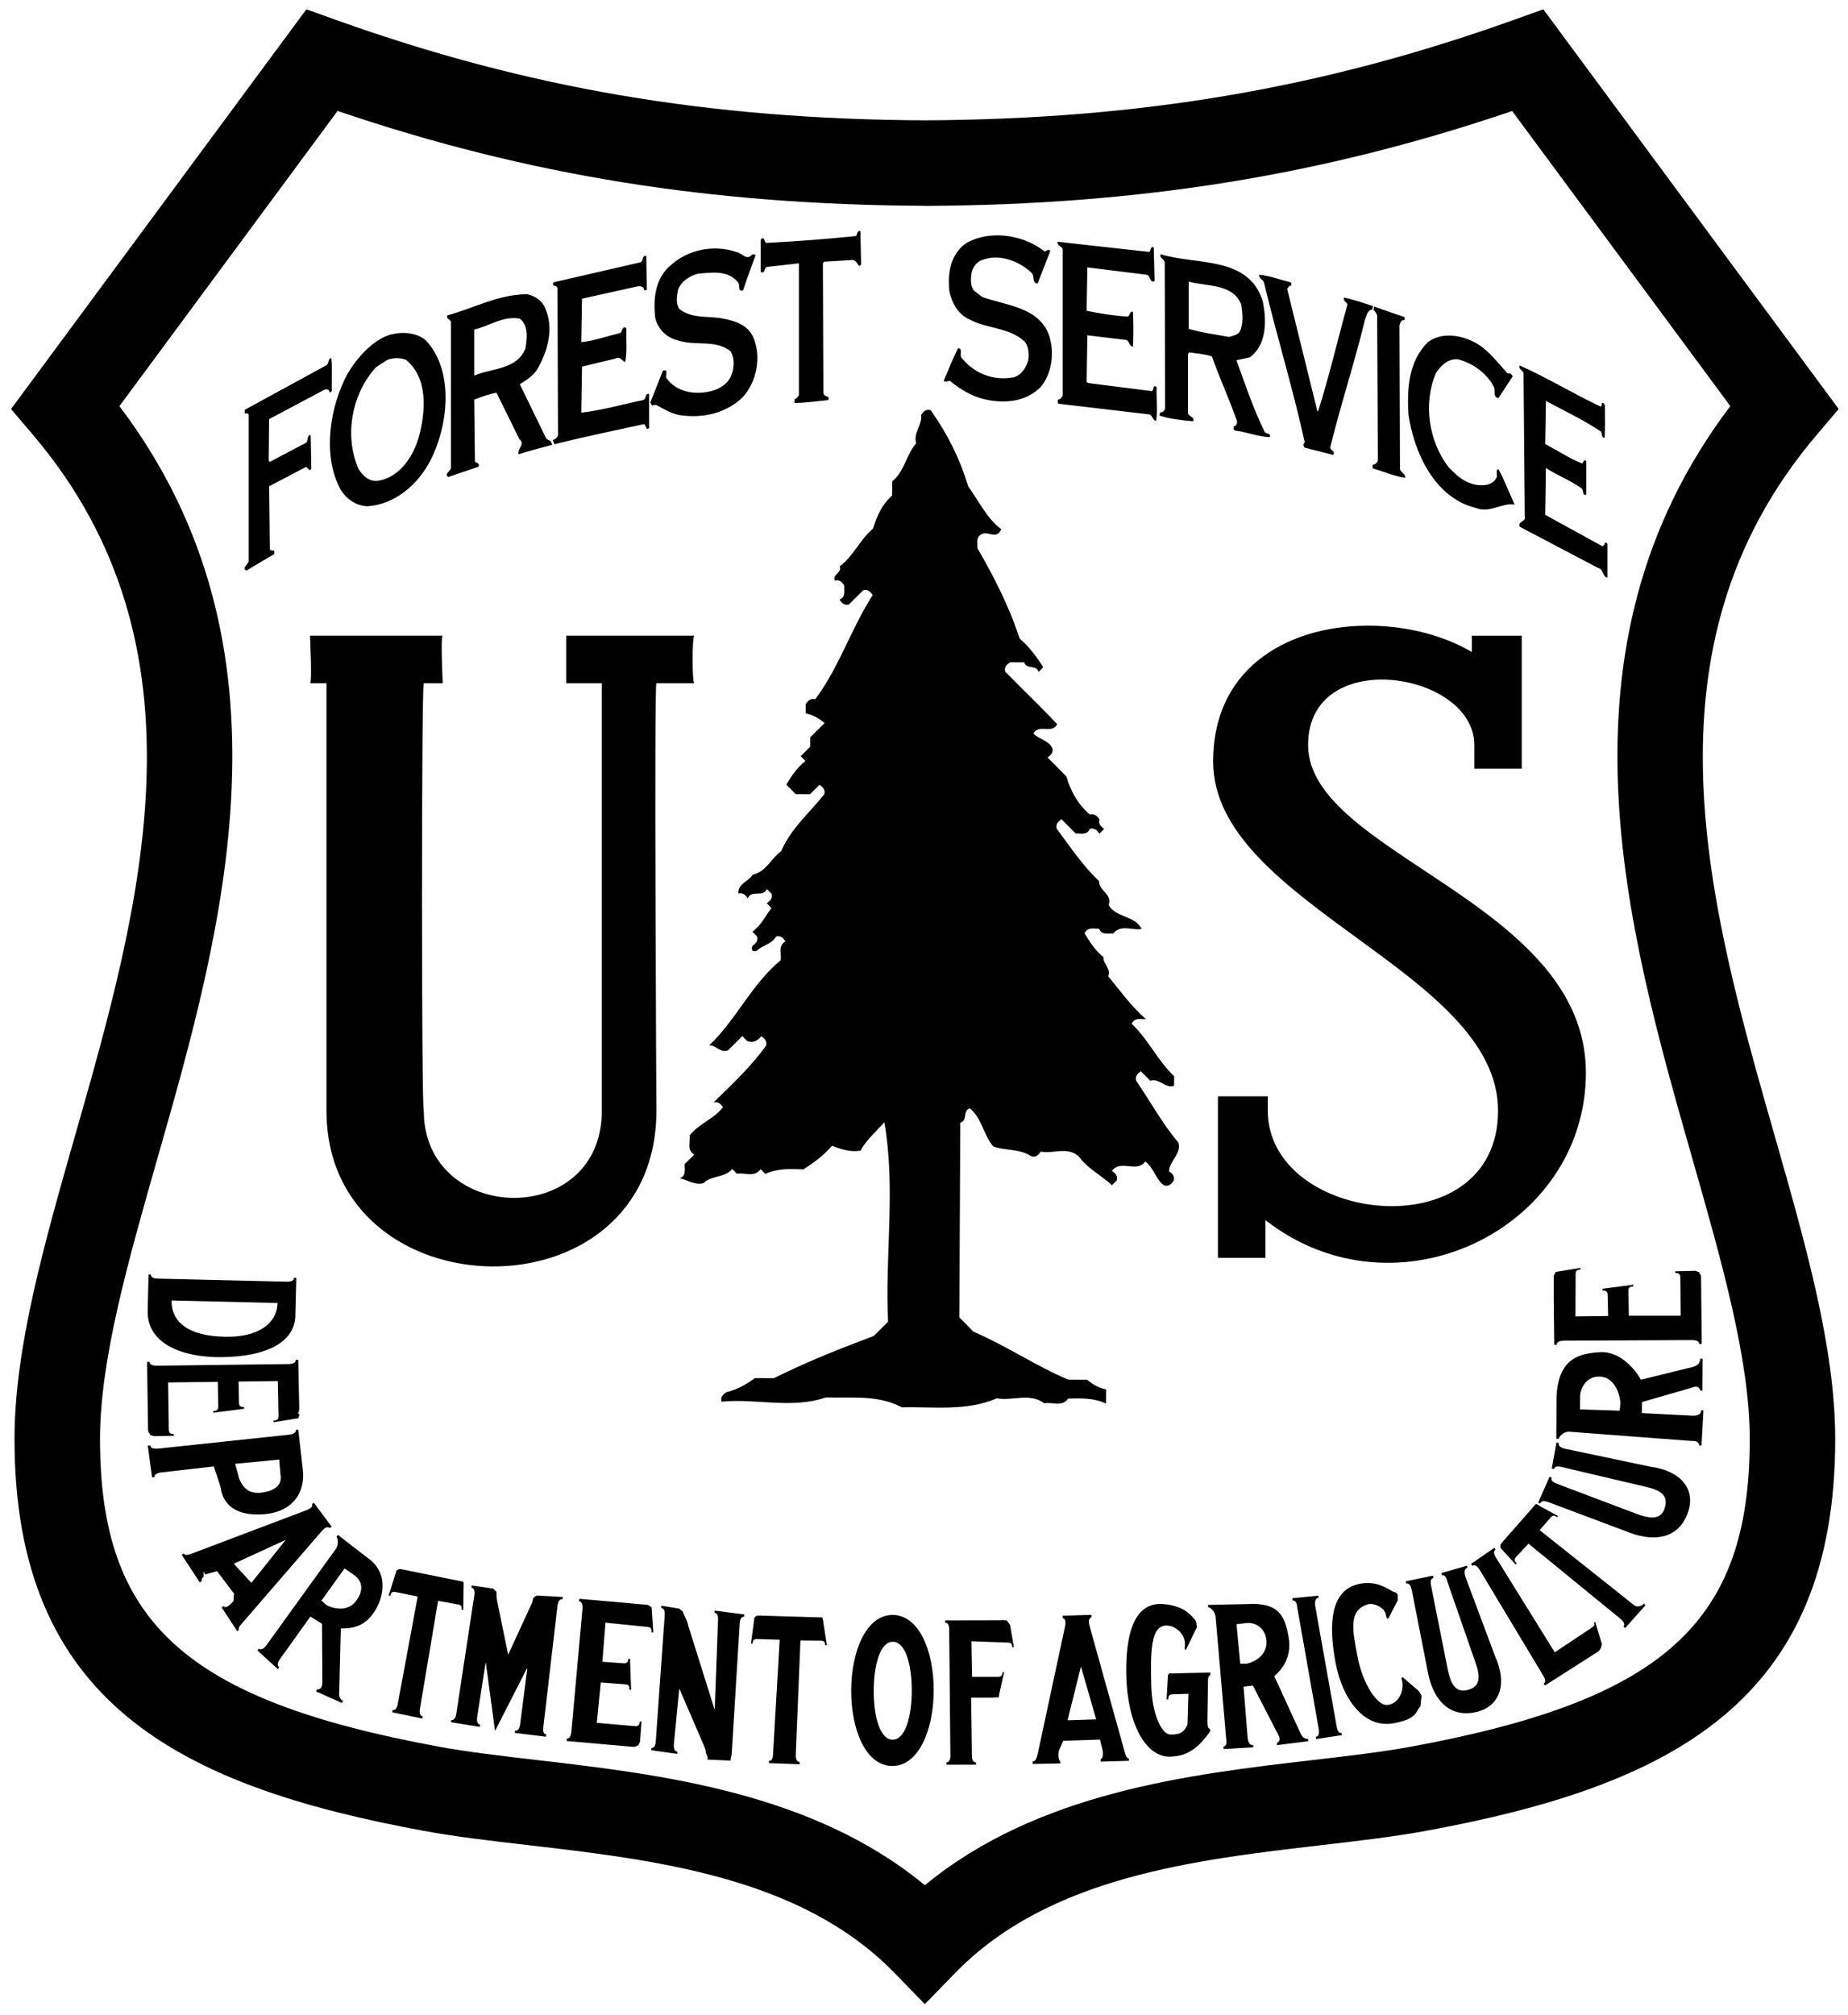 <?xml version="1.0" encoding="UTF-8"?> <svg xmlns="http://www.w3.org/2000/svg" id="uuid-4a205056-c7e8-4584-bc23-a7be884505d9" data-name="Layer 1" viewBox="0 0 182 198.39"><path d="m178.92,42.809h-0l2.162-2.541-1.983-2.686L153.852,3.432l-1.86-2.515-2.941,1.055c-18.798,6.72-36.678,9.767-57.979,9.874-21.276-.106-39.159-3.154-57.957-9.874l-2.941-1.055-1.86,2.515L3.073,37.583l-1.988,2.686,2.162,2.541c17.85,21.007,10.58,46.463,4.167,68.921-3.077,10.78-5.984,20.956-5.984,29.958,0,25.851,16.105,34.112,40.286,38.559,3.12.575,6.567.975,10.214,1.4,12.627,1.464,26.944,3.128,36.142,12.568l3.013,3.094,3.013-3.094c9.193-9.44,23.509-11.104,36.142-12.568,3.647-.426,7.09-.826,10.21-1.4,24.182-4.448,40.291-12.709,40.291-38.559,0-9.001-2.907-19.177-5.988-29.958-6.414-22.458-13.683-47.914,4.167-68.921Zm-39.988,129.159c-2.847.523-6.158.906-9.665,1.315-12.189,1.417-27.093,3.175-38.18,12.321-11.091-9.146-25.996-10.904-38.184-12.321-3.507-.409-6.814-.792-9.661-1.315-24.969-4.592-33.392-12.236-33.392-30.282,0-7.818,2.745-17.45,5.656-27.647,6.414-22.446,14.326-50.186-3.745-74.053l21.484-29.064c18.667,6.337,36.639,9.235,57.821,9.342h.021l-.002.009c21.2-.106,39.177-3.005,57.839-9.342l21.485,29.049c-18.071,23.874-10.155,51.612-3.746,74.059,2.911,10.197,5.661,19.828,5.661,27.647,0,18.046-8.427,25.689-33.392,30.282Z"></path><path d="m84.737,22.745c-.349-.068-.28.328-.442.494-2.903.302-6.031.536-8.814.676-.234-.047-.167-.748-.563-.326v3.178c.468.255.256-.395.631-.489l3.131-.353v12.976c-.094.141-.233.376-.442.397.026.119-.046.279.047.373,1.12,0,2.244-.186,3.274-.279.255-.49-.469-.257-.469-.725l-.047-12.742.119-.162,2.805-.166c.349.025.422.328.609.562.115.047.161-.047.229-.115l-.068-3.299h0Zm13.382.428c-1.026.015-2.038.25-2.931.742-1.567,1.077-1.894,2.946-1.686,4.771.234,1.099.843,2.269,1.967,2.758,1.728.937,3.903.77,5.439,2.174.38.468.43,1.12.38,1.682-.12.77-.65,1.613-1.448,1.847-2.013.375-3.929-.375-5.168-1.962-.187-.26.187-.91-.328-.889-.515,1.051-.957,2.127-1.404,3.199.212.192.379,0,.609,0,1.03.843,2.129,1.498,3.367,1.805,1.967.468,4.192.277,5.612-1.242,1.1-1.354,1.33-3.387.79-5.047-1.02-2.784-4.202-2.926-6.564-3.764l-.797-.607c-.421-.447-.349-1.171-.281-1.754.115-.49.423-1.009.912-1.239,1.685-.702,3.67-.047,4.98,1.192.37.281.05,1.123.63,1.051l1.24-3.18c-.19-.281-.37.047-.56.047-1.3-1.024-3.049-1.609-4.759-1.584Zm6.039.627c-.09.421.48.422.5.793v14.355c-.1.209-.21.348-.45.395-.12.119.02.26,0,.4l8.93,1.051c.4.047.35.631.73.631.16-1.073,0-2.223.04-3.321-.42-.302-.21.307-.49.401l-6.24-.795-.16-.094.07-4.605,3.69.441c.49-.021.38.657.8.678.06-1.12.06-2.316,0-3.436-.36-.072-.26.397-.52.469-1.4-.072-2.74-.307-4.04-.562l.07-4.278,5.82.725c.44.047.28.841.8.629l-.08-3.319c-.37-.136-.25.327-.44.446-2.88-.307-6.08-.681-9.03-1.004h-0Zm-33.354.677c-1.727-.098-3.466.48-4.746,1.635-1.52,1.264-1.754,3.3-1.52,5.215.26,1.077,1.123,1.94,2.2,2.174,1.774.609,3.693-.12,5.209,1.076.468.792.354,1.847-.042,2.639-.4.702-1.149,1.098-1.847,1.285-1.617.421-3.414.094-4.397-1.238-.208-.234.255-.978-.375-.77l-1.238,3.133.17.307c.098-.047.227-.073.393-.073.749.396,1.446.838,2.289,1.004,2.315.353,4.584-.166,6.244-1.754,1.4-1.54,1.893-4.043,1.004-5.984-.583-1.192-1.801-1.541-2.924-1.754-1.447-.302-3.086.047-4.324-.957-.375-.562-.235-1.265-.116-1.895.281-.817,1.146-1.355,1.916-1.564,1.426-.14,3.013-.375,3.975.838.255.213-.072,1.007.516.773.374-1.17.817-2.314,1.238-3.484l-.35-.043c-.493.698-1.029-.145-1.57-.234-.555-.188-1.129-.296-1.705-.329Zm43.504.559c-.17.375.38.469.4.797l.04,14.355c-.04.188-.23.489-.49.395l-.07.328c1.05.349,2.25.469,3.33.563.16-.469-.5-.444-.52-.844v-5.776l.12-.162c.74.115,1.54.163,2.24.397.73,2.107,1.68,4.116,2.41,6.219.14.259.04.654-.28.679.02.141-.05.329.12.397,1.16.14,2.29.609,3.43.656.19-.468-.4-.256-.51-.563-1.1-2.242-1.9-4.651-2.76-7.013l1.31-.281c1.68-1.213,1.68-3.622,1.28-5.541-1.4-4.465-6.5-3.529-10.05-4.606Zm-50.803.162c-.274.059-.135.553-.459.635l-8.533,1.961c-.213.494.348.213.394.609l.047,14.424c-.047.213-.281.447-.515.494l.166.416c2.911-.736,5.874-1.335,8.81-1.982.281.093.12.675.516.394v-3.365c-.468-.094-.235.535-.61.608-2.03.421-4.041,1.004-6.076,1.238l.073-4.535,3.293-.793c.446-.281.68.256.957.349.212-1.03.074-2.175.121-3.273l-.121-.166c-.303.025-.301.375-.442.562-1.285.307-2.57.774-3.881.914l.073-4.281,5.255-1.166c.307-.093.868-.14.842.328.094-.025.235.047.282-.047l-.047-3.32c-.059-.012-.106-.012-.145-.004Zm60.503,1.852c-.07.349.38.467.47.744,1.26,5.286,2.85,10.427,4.02,15.76-.19.161-.14.396,0,.515l2.81.723c.26-.468-.42-.421-.28-.842,1.05-4.23,2.4-8.346,3.43-12.576.16-.328.19-.844.68-.891l.09-.34c-.95-.323-1.9-.63-2.85-.851-.16.349.28.444.33.678-.98,3.507-1.8,7.085-2.9,10.541l-.07-.043-2.97-12.018c.12-.162.16-.328.4-.328-.02-.115.05-.303-.07-.328-1.03-.255-2.06-.651-3.09-.744h0Zm-6.94.676c1.75.493,4.35.167,5.17,2.244.12.817.25,1.825-.12,2.642-.23.375-.68.442-1.07.561-1.27-.234-2.7-.421-3.98-.795,0,0,0-4.652,0-4.652Zm-65.152,1.24c-2.898.025-5.238,1.378-7.855,2.08-.162.421.375.375.353.724v14.262c0,.349-.702.608-.281.932l2.971-1.004c.208-.328-.145-.375-.332-.49l-.069-6.125c.703-.281,1.498-.561,2.196-.68l2.248,4.562c.63.49-.26.98-.073,1.495,1.099-.337,2.21-.645,3.325-.934l-.198-.404c-.157-.013-.305-.118-.416-.229l-2.591-5.33c.608-.374,1.239-.77,1.681-1.404,1.098-1.869,1.753-4.208.723-6.285-.349-.634-1.005-1.03-1.682-1.17Zm83.422,1.217l-.07.353c.18.102.29.335.36.51l.07,14.142c.02.281-.25.61-.51.563.02.119-.05.281.04.375,1.06.302,2.11.77,3.16.91.03-.421-.42-.488-.51-.842l-.05-14.144c.05-.209.16-.608.49-.514v-.328c-.99-.315-1.98-.681-2.98-1.025h-0Zm-84.746,1.134c.197.001.397.019.602.057.864.655.722,1.941.556,2.92-.817,2.128-3.365,1.94-5.047,2.689v-4.537c1.311-.305,2.512-1.132,3.889-1.129Zm-11.232,1.473c-.31.022-.617.074-.909.15-1.753.537-3.272,2.266-4.209,3.832-1.728,3.18-2.548,7.972-.722,11.385.583.983,1.587,1.66,2.685,1.686,2.716-.188,4.959-2.154,6.176-4.491,1.749-3.413,2.404-8.789-.447-11.853-.683-.578-1.645-.776-2.574-.709Zm103.098.254c-.66.037-1.29.231-1.83.642-1.89,1.869-2.08,4.512-1.91,7.176.56,3.72,2.57,8.138,6.61,9.143,1.43.562,2.55-.537,3.84-.328-.54-1.171-.98-2.361-1.59-3.481-.31.047-.1.51-.17.77-.21.515-.72.75-1.23.797-1.48.115-2.55-.729-3.54-1.801-1.91-2.503-2.5-6.198-1.24-9.19.45-.77,1.22-1.472,2.16-1.404,1.42.353,2.87,1.336,3.57,2.736.16.354-.12,1.032.45,1.079l1.4-2.129c-.07-.188-.26-.35-.49-.282-.98-1.051-1.73-2.106-2.92-2.877-.86-.54-2.02-.914-3.11-.851Zm-109.827,2.209c-.374.047-.167.561-.516.723l-8.017,4.376v.348c.162,0,.375-.046.396.162v14.356c-.021.349-.723.701-.234.957l2.758-1.633c-.022-.119.046-.281-.069-.375-.119.115-.281,0-.375-.072l-.072-6.219,3.649-1.914.353.347.16-.181-.068-3.299c-.494.047-.093.676-.607.842l-3.415,1.801-.115-.12.043-4.089,5.287-2.805c.234-.166.608-.234.676.162.094.026.141-.047.213-.115-.026-1.077.047-2.201-.047-3.252Zm6.449.006c.313,0,.623.053.891.16,2.196,1.753,1.962,5.072,1.285,7.57-.515,1.873-1.846,3.954-3.928,4.328-.889.188-1.567-.446-2.009-1.123-1.452-3.294-.677-7.456,1.728-10.052l1.123-.723c.281-.107.597-.16.91-.16Zm110.577.722c-.16.396.44.489.39.838l.12,14.028c.14.583-.7.42-.51,1.004l7.69,4.044c.59.12.47.915.96.961v-3.32c-.35-.353-.19.234-.51.234l-5.62-3.085.07-4.61c1.12.728,2.37,1.197,3.47,1.967.3.162.06.771.5.678v-3.321l-.16-.115-.23.35c-1.21-.468-2.43-1.286-3.65-1.916l.07-4.256c1.78.983,3.63,1.822,5.33,2.967.31.166.05.656.45.681.09-1.03.02-2.2.04-3.205l-.16-.234c-.3-.068-.04.306-.28.353-2.69-1.264-5.31-2.876-7.97-4.043h-0Zm-58.311,4.37c-.273.035-.461.246-.633.492.141.987-.804,1.787-.48,2.804-.996,1.111-1.132,2.763-2.358,3.729,0,.468-.004.936-.004,1.4-1.0.877-1.512,2.034-1.89,3.264-1.286,1.077-1.927,2.716-3.289,3.725.272.612-.745.787-.473,1.4.451-.123.706.145.932.473-.039.506.187,1.106-.477,1.4.226.328.481.594.932.471.472-.468.94-.931,1.408-1.395.455-.123.712.145.937.473-2.132,3.286-3.291,7.102-5.666,10.256-.451-.128-.705.137-.935.465,0,.31-.004.624-.004.935.719.124,1.318.477,1.863.945-.468.464-.936.929-1.408,1.397,0,.311-.004.621-.004.932-.315.31-.626.62-.941.931l.468.469c-.804.634-1.365,1.464-1.884,2.328.31.315.621.629.931.94.468,0,.932.006,1.405.009.31-.31.624-.621.935-.931.328.229.597.484.465.939-1.451,1.83-3.294,3.366-4.234,5.588-.992.711-1.478,2.035-2.819,2.324-.396.677-1.45.857-1.412,1.865.456-.127.71.14.932.467.34-.885,1.536-.043,1.877-.924.157.158.305.312.463.469.127.456-.141.712-.473.938.157.153.311.309.469.466-.605.796-1.034,1.733-1.881,2.329.153.157.307.311.465.468.123.456-.145.71-.473.936-.119.43.003.613.463.469.557-.558,1.468-.64,1.877-1.393.455-.128.706.141.932.473-.784.459-.371,1.231-.477,1.865-2.877,2.354-4.37,5.865-7.051,8.385.677-.06,1.123.78,1.867.48.469-.47.936-.94,1.409-1.4.153.16.307.31.464.47.601.25,1.03-.02,1.405-.46.327.23.592.48.465.94-1.499,2.07-3.351,3.81-5.172,5.58.455-.12.706.14.931.47-.893,1.17-2.395,1.62-3.285,2.79.094.64-.324,1.4.459,1.87-.315.31-.629.63-.939.93-.039.51.187,1.11-.477,1.4.775.19,1.476.72,2.336.48.775-.79,2.085-.49,2.813-1.39.153.16.307.32.464.47.779-.15,1.698.41,2.34-.45.158.16.312.31.465.47,1.2-.56,2.474-.5,3.746-.45,1.03-.66,2.017-1.38,2.813-2.33.902.36,1.813.65,2.804.49.596-1.09,1.545-1.88,2.354-2.8,1.136,6.54.046,13.1.365,19.64-.468.47-.936.93-1.408,1.4-3.341,1.25-6.644,2.57-9.84,4.16-.621-.01-1.248-.01-1.869-.01-.856.63-1.77,1.14-2.813,1.39-.327.22-.596.48-.472.93,3.422-.34,6.899.74,10.291-.42,2.524.08,5.104-.28,7.474.98,3.141-.08,6.332.41,9.354-.89,1.545.29,3.21-.59,4.67.49.78-.16,1.71.41,2.35-.46,1.27-.04,2.54-.08,3.73.49.01-.47.01-.94.01-1.4-.72-.13-1.32-.48-1.87-.95-.62,0-1.24,0-1.87-.01-3.21-1.36-6.114-3.35-9.323-4.72-.468-.47-.93-.94-1.394-1.41.029-6.39.064-12.78.093-19.17.737-.18.207-1.21.944-1.4,1.213.98,1.333,2.64,2.316,3.75,1.222.42,2.604.21,3.734.96.46.13.71-.14.94-.46,1.23.25,2.6-.54,3.74.48.86,1.2,2.21,1.84,3.26,2.83.15-.16.31-.32.47-.47.13-.45-.14-.71-.47-.94.86-1.17,2.43.23,3.28-.92.86.6,1.01,1.76,1.86,2.35.45.13.71-.14.94-.46.13-.46-.14-.71-.46-.94.05-1.03,1.22-1.67.94-2.8-1.6-1.89-2.78-4.07-4.17-6.1-.13-.46.14-.71.47-.93l.93.93c.87-.29,1.46.78,2.33.49,0-.31.01-.63.01-.94-1.63-1.53-2.55-3.63-4.18-5.16.3-.66.89-.43,1.4-.46-1.43-1.245-2.53-2.773-3.72-4.229.32-.74-.52-1.196-.46-1.873-.79-.642-1.35-1.477-1.86-2.349.31-.66.9-.43,1.41-.459.3.664.89.438,1.4.476.81-.945,1.88-.259,2.81-.455-.69-1.336-2.53-1.077-3.26-2.353.42-1.073-1-1.41-.93-2.342-1.63-1.532-2.85-3.391-4.18-5.166-.12-.456.15-.708.47-.934.47.473.94.942,1.4,1.41.51-.029,1.1.199,1.4-.461.46-.123.71.145.94.473.15-.157.31-.31.47-.463-.33-.23-.59-.486-.46-.941-.23-.328-.49-.597-.94-.469-1.18-1.004-1.9-2.279-2.32-3.752-.62-.63-1.24-1.253-1.86-1.883.33-.225.6-.476.47-.931-.4-.758-1.31-.846-1.86-1.412.51-1.001,1.83.08,2.34-.924-1.66-1.767-3.42-3.436-5.114-5.168-.128-.456.141-.706.473-.932.468.004.931.004,1.401.004.18.736,1.22.209,1.4.945.16-.157.31-.311.47-.464-.67-1.03-1.38-2.021-2.33-2.817-1.017-3.141-2.515-6.057-4.158-8.904.034-.511-.189-1.107.471-1.401.596-.272,1.468.588,1.873-.459-1.456-1.119-2.21-2.783-3.252-4.226-.817-2.707-2.054-5.202-3.701-7.5-.113-.032-.214-.039-.305-.027v-0Zm43.871,21.252c-7.78-.168-15.74,3.727-15.74,13.372,0,14.028,28.059,20.575,28.059,34.37,0,13.79-22.679,11.22-22.679,0v-1.41h-4.91v15.9h4.68v-3.71c12.85,10.02,31.559.9,31.559-14.52,0-16.837-27.359-21.512-27.359-32.263,0-9.819,16.37-7.248,16.37,0v2.336h4.67v-13.092h-4.91v1.609c-2.7-1.598-6.2-2.515-9.74-2.592Zm-104.687.981s.234,4.678,0,4.678h1.623v42.083c0,20.1,32.493,20.799,32.493,0,0,0-.234-42.083,0-42.083h3.74c-.234,0-.234-4.678,0-4.678h-12.623v4.678h3.508v42.083c0,11.68-17.535,11.22-17.535,0-.235,0-.235-42.083,0-42.083h1.867s-.23-4.678,0-4.678c0,0-13.074,0-13.074,0Zm125.127,62.24l-2.44.4-.2.39c.01.2,0,1.73,0,2.09l.05,4.69h.25c-.01-.21.16-.4.77-.4l12.47-.06c.62-.01.79.18.79.39l.25-.01-.07-6.61c0-.35-.38-.42-.1-.42l-.47-.17-1.97.05v.16c.29,0,.49.07.5.42l.03,3.79h-5.1v-.02l-.05-2.44c-.01-.35.2-.42.48-.42v-.17l-3.03.4v.17c.29-.01.5.06.51.41l.05,2.09v.01l-3.22.04v-.01l.02-4.17c-.01-.35.2-.42.48-.43v-.17h0Zm-141.027.65l-.088,3.57c-.076,3.2,3.332,4.63,7.354,4.57,4.792-.08,7.248-1.71,7.193-4.25l.09-3.55-.227-.01c-.004.22-.157.39-.718.38l-12.676-.3c-.562-.01-.705-.2-.701-.41,0,0-.227,0-.227,0Zm2.266,2.56h.025l10.418.25c-.068,1.98-1.847,3.41-5.248,3.32-3.401-.08-5.221-1.34-5.195-3.57Zm140.697,5.09c-1.98.12-4.12.53-4.3,4.39l-.02,4.14.24.01c0-.19.46-.74,1.04-.71l12.02.91c.58-.03.75.18.77.44l.23-.01.19-3.45-.24.01c.02.26-.12.49-.7.53l-5.12-.26.01-1.09,4.92-1.42c.26-.1.36-.1.43-.09.2.01.35.16.37.37l.23.02.02-3.14-.24-.01c0,.41-.26.66-.67.8l-5.16,1.27c-.58-1.02-2.07-2.83-4.02-2.71l0-0Zm-128.467.76c.004.22-.157.4-.769.41h-.002l-12.844.16c-.617.01-.783-.17-.783-.38h-.246l.101,6.72c.004.35.383.42.098.43l.472.17,1.975-.04-.004-.17c-.285,0-.489-.07-.498-.41l-.068-4.67,4.89-.06v.01l.047,2.43c.004.35-.201.43-.486.43v.17l3.031-.39-.004-.17c-.285.01-.489-.06-.498-.41l-.043-2.08v-.02l3.865-.05v.01l.069,3.45c.004.35-.201.42-.487.43v.17l2.444-.4.119-.4c-.289.01-.025-.18-.033-.53l-.098-4.81h-.248v0Zm128.367,1.64c1.44.01,2.01,1.56,2.1,2.59l-.08.77-3.91-.13.01-1.25c0-.74.55-1.99,1.88-1.98Zm-128.117,5.23l-.242.03c.025.21-.114.4-.723.47l-12.791,1.36c-.608.06-.795-.1-.82-.31l-.248.02.426,3.13.248-.03c-.026-.2.109-.4.722-.47l5.108-.58.664,2.01c.285,2.23,2.149,2.92,4.511,2.67,2.626-.28,3.869-2.17,3.588-4.39,0,0-.443-3.91-.443-3.91Zm123.917,1.25l-.47,2.57.22.06c.05-.21.24-.34.78-.2l8.16,1.92c1.47.32,2.38.81,1.97,2.11-.34,1.1-1.29,1.11-2.66.62l-7.94-3c-.53-.19-.61-.41-.54-.61l-.21-.08-1.12,2.55.21.07c.07-.2.27-.32.8-.13l8.14,3.06c2.34.84,4.69.53,5.59-2.01.82-2.27-.64-4.13-3.66-4.53l-8.46-1.78c-.54-.14-.64-.36-.59-.56l-.22-.06v-0Zm-125.797,1.69l.127,1.49c.175.91-.417,1.57-1.826,1.76-1.098.15-1.799-.26-2.246-1.39l-.396-1.44,4.341-.42Zm3.42,4.26l-.187.12c.072.18-.016.3-.199.43-.124.09-.315.17-.409.2l-11.07,4.19c-.664.26-.805.22-.971.05l-.183.13,1.785,2.72.182-.13c-.026-.14.005-.29.175-.41.077-.05-.086-.95.157-.24l1.179-.33,1.672,2.21-.055.74c-.144.15-.328.35-.494.47-.2.14-.339.16-.484.02l-.184.13,1.528,2.33.183-.12c-.127-.19.149-.48.354-.71l7.754-8.97c.115-.13.221-.24.328-.32.2-.14.366-.13.498-.03l.187-.13-1.746-2.35v0Zm120.367.13c-.05.01-.09.06-.16.14l-3.25,3.7c-.16.21-.1.26-.1.26l-.01.19,1.51,1.66.11-.13c-.2-.17-.3-.35-.07-.62l1.22-1.31,9.06,7.4c.43.37.43.6.29.76l.17.15,2.01-2.25-.17-.15c-.14.16-.6.47-1.02.1l-9.24-7.34,1.08-1.24c.22-.27.41-.21.61-.03l.11-.13-1.73-.94-.25-.16c-.08-.04-.13-.07-.17-.06l0.0 0Zm-118.007,3.03l-.137.19c.136.09.26.73-.076,1.21l-6.801,9.43c-.341.47-.593.49-.776.37l-.13.18,2.007,1.83.137-.18c-.183-.13-.251-.36.09-.83l2.978-4.16,1.145.71.035,5.8c-.017.27-.056.36-.09.43-.085.17-.259.27-.429.21l-.098.22,2.549,1.14.101-.22c-.323-.14-.415-.46-.373-.89l.157-6.23c1.038.01,2.384-.11,3.388-1.78,1.022-1.7,1.145-3.89-.801-5.21l-2.876-2.22v-0Zm-5.202.52l.018.03-3.334,4.17-1.736-1.88,5.052-2.32v0Zm119.097.75l-2.29,1.58.13.2c.17-.12.41-.09.71.38l6.25,10.4c.3.47.23.69.06.81l.12.19,5.11-3.26c.29-.19.21-.13.42-.47l.08-.35-.65-2.18-.14.09c.14.22-.02.36-.32.55l-3.53,2.35-5.77-9.29c-.3-.47-.24-.7-.06-.81l-.12-.19-0-0Zm-2.7,1.76l-2.51.73.05.22c.2-.05.41.06.53.61l2.74,7.89c.51,1.41.58,2.45-.75,2.79-1.11.29-1.63-.51-1.93-1.93l-1.66-8.33c-.12-.55.03-.73.23-.77l-.05-.23-2.68.56.05.22c.2-.04.42.06.54.61l1.64,8.36c.53,2.43,2.03,4.26,4.66,3.69,2.36-.51,3.17-2.74,1.91-5.51l-2.96-7.92c-.12-.54.03-.73.24-.78l-.05-.21h-0Zm-110.537.27l.873.6c.519.35,1.251,1.14.336,2.5-.801,1.19-2.214.92-2.989.51l-.498-.44s2.278-3.17,2.278-3.17Zm5.552.07c-.255-.03-.271.05-.271.05l-.166.08-.766,2.46.166.03c.047-.26.147-.43.496-.37l2.19.45-1.955,10.54c-.102.56-.305.67-.514.63l-.043.22,2.957.62.043-.22c-.208-.04-.362-.22-.26-.77l1.78-10.6,1.984.36c.345.06.377.25.33.51l.166.03.035-2.28.008-.29c.004-.19-.024-.22-.228-.25l-5.952-1.2Zm95.162,1.37c-.22,0-.46.02-.71.07-3.01.56-3.08,4.17-2.41,7.74.66,3.57,2.79,6.55,5.74,5.99,2.32-.43,2.12-1.11,2.61-1.65.04-.05.1-1.04.13-1.05l-.28-.47-1.59-1.37-.12.13c.03.09.06.18.08.28.17.9-.28,2.18-1.44,2.33-1.04.13-2.47-2.16-2.96-4.74-.47-2.53-.97-4.6,1.06-5.18.51-.14,1.59.3,1.72,1.01.04.17.09.27.07.35l.18.06.93-1.8-.01-.56s-.16-.25-.26-.23c-.12.02-.49-.27-1.07-.54-.44-.21-.99-.38-1.67-.37v-0Zm-88.185.24l-.035.22c.208.03.366.21.281.77l-1.766,11.61c-.085.55-.285.67-.494.64l-.033.22,2.834.46.033-.23c-.208-.03-.366-.21-.285-.76l.822-5.31h.03l.902,6.7,3.15-6.17.03.01-.703,5.48c-.086.56-.29.68-.499.65l-.033.22,3.065.38.033-.23c-.209-.03-.365-.2-.279-.76l1.386-11.9c.081-.56.286-.68.494-.64l.034-.23-2.545-.14-.268.13c-.076.14-.119.12-.144.3-.017.1-.026.17-.073.28l-2.338,5.08-.025-.01-1.098-5.35c-.029-.25-.056-.44-.039-.55.013-.11-.015-.08-.015-.26l-.321-.31-2.101-.3v-0Zm83.375 1l-2.55.25.01.23c.22-.02.41.11.46.67l2.12,11.99c.08.56-.08.73-.29.76l.03.22,2.54-.39-.04-.22c-.2.03-.4-.1-.48-.65l-2.12-11.9c-.05-.56.12-.73.33-.74l-.01-.22h-0Zm-72.787.31l-.018.25c.209.02.375.19.328.8l-1.082,11.96c-.047.61-.242.76-.451.75l-.021.24,6.584.58c.349.03.456-.35.435-.06l.207-.45.145-1.97-.166-.02c-.026.29-.11.49-.459.46l-3.78-.33.393-3.97h.012l2.429.18c.349.03.405.24.379.52l.17.02-.109-3.06-.166-.01c-.021.29-.108.49-.461.46l-2.076-.15h-.018l.303-3.85h.017l4.141.42c.349.03.405.24.379.53l.17.01-.162-2.47-.362-.24c-.2-.01-1.731-.16-2.08-.19l-4.681-.41v-0Zm57.048.51c-2.34.14-3.25,2.8-3.18,6.94.09,4.8,1.9,8.22,4.4,8.09,1.45-.08,2.53-.59,3.86-2.49v-.24c-.17-.01-.26-.17-.27-.68l.06-4.05c-.01-.36.09-.53.24-.57l-.01-.25-3.43.08c-.35.01-.26.06-.55-.03l-.19.18-.14,2.42h.17c-.01-.29.06-.49.41-.51l1.57-.05-.09,3.03c-.32.76-.78,1.02-1.7.98-.9-.03-1.8-2.15-1.87-4.79-.07-3.24-.12-6.11,1.65-5.93.87.09,1.75.94,1.67,1.93l-.03.34.11.14,1.09-2.24-.05-.48s-.08-.22-.14-.28c-.21-.2-.2-.29-.73-.72-.52-.43-1.42-.74-2.36-.81-.17-.02-.33-.02-.49-.01v0Zm9.79.01c-.32-.03-.69-.02-1.1,0l-3.82.08.02.23c.16-.02.68.38.73.96l1.04,11.97c.1.57-.06.76-.28.8l.04.23,2.92-.17-.03-.23c-.22.04-.44-.07-.53-.65l-.41-5.09.92-.11,2.49,4.83c.13.24.13.33.14.41.01.2-.1.36-.27.4l.02.23,3.07-.39-.02-.23c-.34.03-.58-.2-.76-.59l-2.56-5.58c.78-.68,1.75-1.91,1.41-3.83-.3-1.71-.72-3.1-3.02-3.27l-0-0Zm-58.762.16l-.012.23c.209,0,.382.17.348.72l-.877,12.37c-.03.56-.221.7-.43.69l-.011.22,2.562.36.012-.22c-.209-.01-.384-.17-.354-.73l.53-5.44h.025l2.426,5.62c.11.27.17.42.162.57-.004.13.152.4.178.54l-.012.22,2.285.1.012-.23c.059-.18.085-.26.115-.82l.762-12.42c.029-.56.221-.7.429-.69l.014-.23-2.912-.38-.012.22c.209.01.382.17.348.73l-.326,8.75h-.026l-2.486-7.91c-.098-.24-.099-.37-.154-.55-.107-.38-.4-.85-.485-1.15l-.34-.28s-1.771-.29-1.771-.29Zm42.362.9l-2.83.09v.24c.2.03.26.19.27.43.01.16-.03.38-.06.48l-2.64,12.31c-.16.74-.27.85-.53.89l.01.24,2.72-.05-.01-.23c-.14-.06-.18-.38-.18-.6-.01-.1.03-.31.06-.45l.41-.95,3.62-.12.19.77c.05.22.09.32.1.54.01.26-.02.57-.23.62l.01.24,2.78-.08-.01-.24c-.24.01-.34-.41-.43-.73l-3.41-12.22c-.05-.18-.09-.34-.09-.48-.01-.25.09-.4.25-.46v-.24 0Zm-19.566.01c-2.613-.01-4.079,3.56-4.092,7.41-.017,3.86,1.418,7.44,4.035,7.46,2.613.01,4.077-3.56,4.09-7.41.017-3.86-1.416-7.44-4.033-7.46Zm-13.213.06c-.26.01-.264.08-.264.08l-.148.12-.338,2.55h.166c.004-.26.077-.45.426-.44l2.234.07-.65,11.22c-.005.56-.192.71-.401.71l-.004.22,3.018.11.004-.23c-.209,0-.391-.15-.383-.71l.463-11.25,2.018.02c.353.01.418.19.418.45l.166.01-.35-2.26-.043-.29c-.026-.18-.059-.21-.268-.2l-6.064-.18v-0Zm24.171.46c-.092-.01-.186-.01-.283.01l-5.516.01v.22c.213,0,.396.14.4.71l.116,12.33c.004.56-.176.71-.389.71l.004.23h2.908v-.22c-.213,0-.396-.15-.4-.71l-.08-5.67h2.037c.349,0,.358-.05.685-.02l.055-.36.469-2.12h-.17c.004.26-.065.45-.418.45h-2.561l-.064-3.5h.013l3.571.13c.349-.01.421.18.426.45h.169l-.378-2.19-.315-.44c-.096.01-.187-.01-.279-.02v0Zm24.206.27c.63.05,1.5.51,1.63,1.66.17,1.43-1.06,2.15-1.92,2.35h-.65l-.37-3.89,1.06-.12c.07-.01.16-.01.25,0v-0Zm-35.15,1.85c1.277.01,1.868,2.37,1.86,4.83-.009,2.46-.612,4.81-1.889,4.81-1.277-.01-1.863-2.37-1.859-4.83.008-2.47.616-4.82,1.888-4.81Zm18.501,2.51h.04l1.48,5.13-2.82.09s1.3-5.22,1.3-5.22Z"></path></svg> 